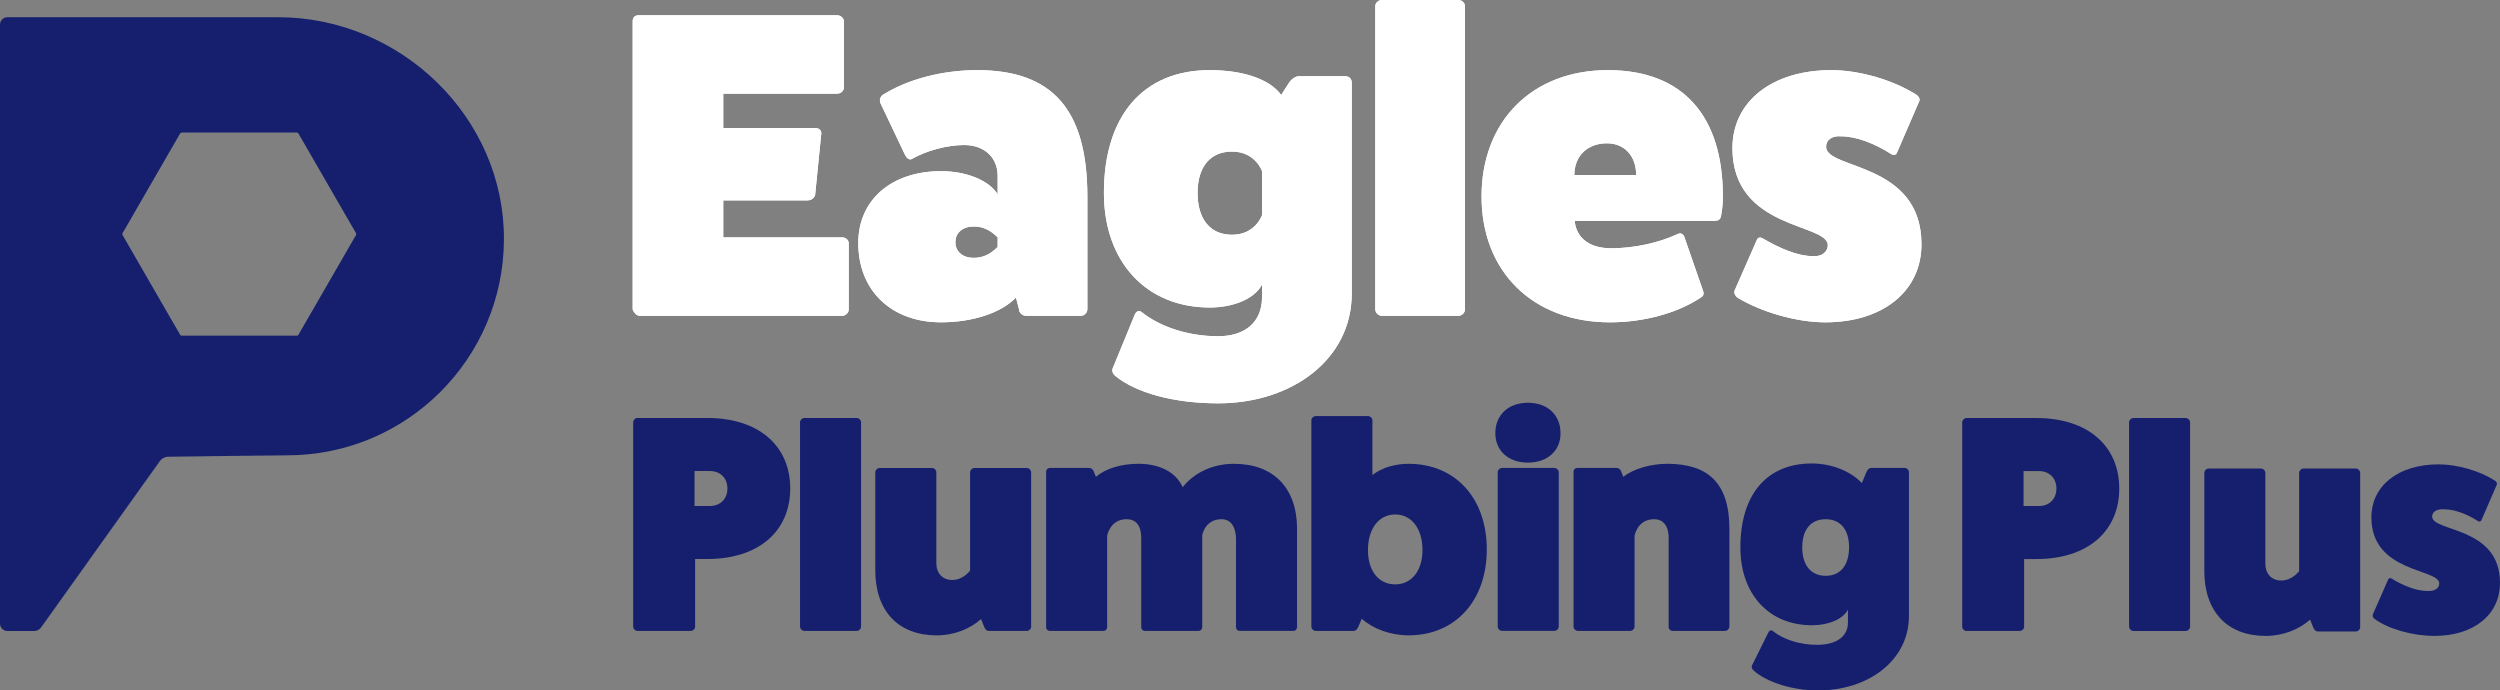 <svg xmlns="http://www.w3.org/2000/svg" id="Layer_1" viewBox="0 0 1894.37 523.2"><rect x="0" y="0" width="1894.37" height="523.2" fill="#808080" stroke="none"/><defs><style>.cls-1{fill:#fff;}.cls-2{fill:#151f6d;}</style></defs><path class="cls-2" d="M535.93,316.72c39.29,0,62.86,21.33,62.86,53.43s-23.57,53.44-62.86,53.44h-9.21v51.35c0,1.57-1.57,3.14-3.59,3.14h-40.19c-1.57,0-3.14-1.57-3.14-3.14v-154.85c0-1.8,1.57-3.37,3.14-3.37h52.99Zm2.02,66.69c7.86,0,13.25-5.39,13.25-13.25s-5.39-13.24-13.25-13.24h-11.67v26.49h11.67Zm111.16-66.68c1.8,0,3.37,1.58,3.37,3.15v154.84c0,1.8-1.57,3.37-3.37,3.37h-39.51c-1.8,0-3.37-1.57-3.37-3.37v-154.84c0-1.57,1.57-3.15,3.37-3.15h39.51Zm128.87,37.87c1.8,0,3.37,1.57,3.37,3.37v116.97c0,1.57-1.58,3.14-3.37,3.14h-28.74c-1.8,0-2.92-1.57-3.59-3.37l-2.24-5.61c-8.31,7.41-20.43,12.35-33.68,12.35-29.18,0-46.47-18.64-46.47-49.17v-74.31c0-1.8,1.57-3.37,3.37-3.37h39.51c1.8,0,3.37,1.57,3.37,3.37v68.7c0,7.63,4.71,12.8,11.9,12.8,8.76,0,13.69-7.18,13.69-7.18v-74.31c0-1.8,1.57-3.37,3.37-3.37h39.51Zm52.42,6.72c7.41-6.29,19.08-9.88,32.33-9.88,16.16,0,28.51,6.51,33.45,17.74,8.76-11.22,23.12-17.74,38.84-17.74,30.08,0,47.82,18.41,47.82,49.39v74.09c0,2.02-1.12,3.14-3.15,3.14h-39.96c-2.02,0-3.15-1.12-3.15-3.14v-67.36c-.45-8.98-4.26-14.14-11-14.14-12.79,0-14.81,12.57-14.59,12.57v68.93c0,2.02-1.12,3.14-3.15,3.14h-39.94c-2.02,0-3.15-1.12-3.15-3.14v-67.36c0-9.66-4.26-14.14-11-14.14-12.79,0-14.81,12.57-14.81,12.57v68.93c0,2.02-1.12,3.14-3.15,3.14h-39.96c-2.02,0-3.15-1.12-3.15-3.14v-117.2c0-2.02,1.13-3.14,3.15-3.14h29.18c1.58,0,2.92,.67,3.59,2.24l1.8,4.5h0Zm209.55-1.35c6.73-5.39,16.84-8.53,27.39-8.53,35.47,0,59.27,26.05,59.27,64.88s-23.8,65.11-59.27,65.11c-13.7,0-26.95-4.94-35.48-12.57l-2.47,5.84c-.9,2.02-2.02,3.37-3.59,3.37h-28.74c-1.8,0-3.37-1.57-3.37-3.37v-156.26c0-1.57,1.58-3.15,3.37-3.15h39.51c1.8,0,3.37,1.58,3.37,3.15v41.53h0Zm37.93,56.8c0-16.16-8.31-26.94-20.65-26.94s-20.66,10.78-20.66,26.94,8.31,26.04,20.66,26.04,20.65-10.32,20.65-26.04Zm104.61-88.46c0,13.25-9.88,22.23-24.7,22.23s-24.7-8.98-24.7-22.23c0-13.92,9.88-23.12,24.7-23.12s24.7,9.2,24.7,23.12Zm-4.72,26.27c1.8,0,3.37,1.57,3.37,3.14v116.97c0,1.8-1.57,3.37-3.37,3.37h-39.51c-1.8,0-3.37-1.57-3.37-3.37v-116.97c0-1.57,1.57-3.14,3.37-3.14h39.51Zm52.29,6.74c7.86-6.29,21.33-9.88,33.23-9.88,30.53,0,47.15,14.14,47.15,49.17v74.09c0,1.8-1.57,3.37-3.37,3.37h-39.51c-1.8,0-3.37-1.57-3.15-3.37v-67.13c0-8.98-4.04-14.14-11-14.14-12.8,0-14.82,12.57-14.82,12.57v68.7c0,1.8-1.57,3.37-3.37,3.37h-39.51c-1.8,0-3.37-1.57-3.37-3.37v-116.98c0-2.02,1.12-3.14,3.14-3.14h29.19c1.57,0,2.92,.67,3.59,2.24l1.8,4.5h0Zm213.08-6.74c1.8,0,3.37,1.57,3.37,3.37v108.66c0,33.9-30.75,56.58-68.92,56.58-19.09,0-38.62-6.06-48.72-15.04-1.35-1.12-1.8-2.69-1.35-3.82l12.35-24.92c.67-1.57,2.02-2.25,3.37-1.35,8.31,6.73,20.88,10.55,33.68,10.55,14.59,0,23.35-6.29,23.35-16.84v-9.88c-3.59,7.18-14.59,11.9-27.17,11.9-32.78,0-54.33-23.57-54.33-59.05,0-39.74,19.75-63.54,54.1-63.54,15.04,0,29.41,5.84,37.94,14.82l3.37-8.08c.9-2.02,2.02-3.37,3.59-3.37h25.37Zm-42.01,60.19c0-13.47-6.51-21.33-17.74-21.33s-17.74,7.86-17.74,21.33,6.51,21.55,17.74,21.55,17.74-8.08,17.74-21.55Z"></path><g><path class="cls-2" d="M1785.04,355.01c1.8,0,3.37,1.57,3.37,3.37v116.97c0,1.57-1.58,3.14-3.37,3.14h-28.74c-1.8,0-2.92-1.57-3.59-3.37l-2.24-5.61c-8.31,7.41-20.43,12.35-33.68,12.35-29.18,0-46.47-18.64-46.47-49.17v-74.31c0-1.8,1.57-3.37,3.37-3.37h39.51c1.8,0,3.37,1.57,3.37,3.37v68.7c0,7.63,4.71,12.8,11.9,12.8,8.76,0,13.69-7.18,13.69-7.18v-74.31c0-1.8,1.57-3.37,3.37-3.37h39.51Z"></path><path class="cls-2" d="M1809.5,439.42c.45-1.35,1.57-1.8,2.92-.9,8.98,5.61,19.31,9.21,25.82,9.21,6.06,.68,10.1-1.57,10.1-5.61,0-11.45-51.42-7.86-51.42-50.07,0-24.02,20.43-40.19,50.97-40.19,14.14,0,31.21,4.94,42.66,12.35,1.35,.9,1.8,2.25,1.35,3.15l-11.45,26.49c-.45,1.35-1.57,1.8-2.92,.9-8.08-5.16-17.74-8.76-24.47-8.76-6.06-.67-10.1,1.57-10.1,5.39,0,11.9,51.41,7.18,51.41,50.29,0,24.02-19.76,40.19-49.62,40.19-16.61,0-34.8-5.16-45.35-12.8-1.35-.9-1.8-2.25-1.35-3.59l11.45-26.05h0Z"></path><path class="cls-2" d="M1656.17,316.76c1.8,0,3.37,1.58,3.37,3.15v154.84c0,1.8-1.57,3.37-3.37,3.37h-39.51c-1.8,0-3.37-1.57-3.37-3.37v-154.84c0-1.57,1.57-3.15,3.37-3.15h39.51Z"></path></g><path class="cls-2" d="M1542.99,316.75h-52.99c-1.57,0-3.14,1.57-3.14,3.37v154.85c0,1.57,1.57,3.14,3.14,3.14h40.19c2.02,0,3.59-1.57,3.59-3.14v-51.35h9.21c39.29,0,62.86-21.33,62.86-53.44s-23.58-53.43-62.86-53.43h0Zm2.02,66.69h-11.67v-26.49h11.67c7.86,0,13.25,5.39,13.25,13.24-.01,7.86-5.39,13.25-13.25,13.25Z"></path><g><g><path class="cls-1" d="M638.15,179.88c2.64,0,4.95,1.98,4.95,4.29v50.5c0,2.31-2.31,4.62-4.95,4.62h-153.47c-2.31,0-4.62-2.64-5.28-4.95V16.18c0-2.97,1.65-4.62,4.62-4.62h150.17c2.97,0,5.28,2.31,5.28,4.62v49.84c0,2.97-2.31,4.95-5.28,4.95h-86.14v26.07h69.97c2.97,0,4.62,2.31,4.29,4.29l-4.62,46.21c-.33,1.98-2.64,4.29-5.61,4.29h-64.03v28.05h90.1Z"></path><path class="cls-1" d="M667.19,78.22c-.99-2.31-.33-4.62,1.65-6.27,18.81-11.88,45.22-18.81,71.62-18.81,57.1,0,83.5,30.03,83.5,95.71v85.48c0,2.64-2.31,4.95-4.95,4.95h-41.59c-2.64,0-5.28-2.31-5.28-4.95l-2.31-8.91c-10.89,11.55-32.67,18.81-56.77,18.81-37.96,0-63.04-24.42-62.71-60.73,.33-32.34,25.41-53.8,62.71-53.8,19.14,0,36.31,6.93,42.91,17.49v-13.86c0-14.19-10.23-23.43-25.41-23.43-12.87,0-28.71,4.29-39.61,10.56-1.65,.99-3.63-.33-4.95-2.64l-18.81-39.6h0Zm88.78,101.66c-5.61-5.61-11.22-8.25-18.15-8.25-8.25,0-13.86,4.62-13.86,11.88s5.61,11.88,13.86,11.88c6.93,0,12.54-2.64,18.15-8.25v-7.26h0Z"></path><path class="cls-1" d="M956.3,215.52c-5.28,10.56-21.12,17.49-39.61,17.49-48.19,0-80.2-34.65-80.2-86.8,0-58.42,29.7-93.07,80.2-93.07,25.41,0,45.55,6.93,54.13,18.81l5.94-9.24c1.98-2.97,4.95-4.95,7.59-4.95h34.99c2.97,0,4.95,1.98,4.95,4.95V222.45c0,49.84-45.22,83.17-101.32,83.17-32.67,0-61.72-7.59-77.89-20.79-1.98-1.65-2.64-3.96-1.98-5.61l16.83-40.93c.99-2.31,2.97-3.3,4.95-1.98,14.19,11.55,35.98,18.48,58.09,18.48,20.79,0,33.34-10.89,33.34-29.7v-9.57h-.01Zm0-85.81s-4.95-14.85-22.77-14.85c-16.5,0-26.07,11.55-26.07,31.35s9.57,31.68,26.07,31.68c17.82,0,22.77-14.85,22.77-14.85v-33.33Z"></path><path class="cls-1" d="M1105.15,0c2.64,0,4.95,2.31,4.95,4.62V234.33c0,2.64-2.31,4.95-4.95,4.95h-58.09c-2.64,0-4.95-2.31-4.95-4.95V4.62c0-2.31,2.31-4.62,4.95-4.62h58.09Z"></path><path class="cls-1" d="M1290.63,220.81c.66,2.31,0,3.63-2.31,4.95-17.49,11.55-42.91,18.48-68.32,18.48-58.42,0-97.36-38.29-97.36-95.38s38.29-95.71,95.71-95.71,87.13,35.32,87.13,95.38c0,4.95-.33,9.9-1.32,14.85-.33,2.64-1.98,3.96-4.95,3.96h-105.95s0,20.79,27.72,20.79c16.83,0,35.65-3.96,50.5-10.89,2.31-.99,4.29,.33,4.95,2.64l14.2,40.93Zm-50.82-88.13c0-14.52-8.91-24.09-22.11-24.09-14.85,0-24.75,9.57-24.75,24.09h46.86Z"></path><path class="cls-1" d="M1331.23,181.86c.66-1.98,2.64-2.31,4.29-1.32,12.87,7.59,26.73,13.53,37.96,13.53,6.93,.66,11.55-3.3,11.55-8.25,0-16.83-72.28-11.55-72.28-73.6,0-35.31,30.04-59.08,74.92-59.08,21.45,0,47.2,7.59,64.69,18.81,1.65,1.32,2.64,2.97,1.98,4.62l-16.83,38.95c-.66,1.98-2.64,2.31-4.29,1.32-12.87-8.25-26.73-13.53-37.96-13.53-6.93-.66-11.55,2.64-11.55,7.92,0,17.49,72.28,11.22,72.28,73.93,0,35.32-29.04,59.08-72.94,59.08-21.45,0-48.19-7.59-66.67-18.81-1.65-1.65-2.64-3.3-1.98-5.28l16.83-38.29h0Z"></path></g><g><path class="cls-1" d="M638.15,179.88c2.64,0,4.95,1.98,4.95,4.29v50.5c0,2.31-2.31,4.62-4.95,4.62h-153.47c-2.31,0-4.62-2.64-5.28-4.95V16.18c0-2.97,1.65-4.62,4.62-4.62h150.17c2.97,0,5.28,2.31,5.28,4.62v49.84c0,2.97-2.31,4.95-5.28,4.95h-86.14v26.07h69.97c2.97,0,4.62,2.31,4.29,4.29l-4.62,46.21c-.33,1.98-2.64,4.29-5.61,4.29h-64.03v28.05h90.1Z"></path><path class="cls-1" d="M667.19,78.22c-.99-2.31-.33-4.62,1.65-6.27,18.81-11.88,45.22-18.81,71.62-18.81,57.1,0,83.5,30.03,83.5,95.71v85.48c0,2.64-2.31,4.95-4.95,4.95h-41.59c-2.64,0-5.28-2.31-5.28-4.95l-2.31-8.91c-10.89,11.55-32.67,18.81-56.77,18.81-37.96,0-63.04-24.42-62.71-60.73,.33-32.34,25.41-53.8,62.71-53.8,19.14,0,36.31,6.93,42.91,17.49v-13.86c0-14.19-10.23-23.43-25.41-23.43-12.87,0-28.71,4.29-39.61,10.56-1.65,.99-3.63-.33-4.95-2.64l-18.81-39.6h0Zm88.78,101.66c-5.61-5.61-11.22-8.25-18.15-8.25-8.25,0-13.86,4.62-13.86,11.88s5.61,11.88,13.86,11.88c6.93,0,12.54-2.64,18.15-8.25v-7.26h0Z"></path><path class="cls-1" d="M956.3,215.52c-5.28,10.56-21.12,17.49-39.61,17.49-48.19,0-80.2-34.65-80.2-86.8,0-58.42,29.7-93.07,80.2-93.07,25.41,0,45.55,6.93,54.13,18.81l5.94-9.24c1.98-2.97,4.95-4.95,7.59-4.95h34.99c2.97,0,4.95,1.98,4.95,4.95V222.45c0,49.84-45.22,83.17-101.32,83.17-32.67,0-61.72-7.59-77.89-20.79-1.98-1.65-2.64-3.96-1.98-5.61l16.83-40.93c.99-2.31,2.97-3.3,4.95-1.98,14.19,11.55,35.98,18.48,58.09,18.48,20.79,0,33.34-10.89,33.34-29.7v-9.57h-.01Zm0-85.81s-4.95-14.85-22.77-14.85c-16.5,0-26.07,11.55-26.07,31.35s9.57,31.68,26.07,31.68c17.82,0,22.77-14.85,22.77-14.85v-33.33Z"></path><path class="cls-1" d="M1105.15,0c2.64,0,4.95,2.31,4.95,4.62V234.33c0,2.64-2.31,4.95-4.95,4.95h-58.09c-2.64,0-4.95-2.31-4.95-4.95V4.62c0-2.31,2.31-4.62,4.95-4.62h58.09Z"></path><path class="cls-1" d="M1290.63,220.81c.66,2.31,0,3.63-2.31,4.95-17.49,11.55-42.91,18.48-68.32,18.48-58.42,0-97.36-38.29-97.36-95.38s38.29-95.71,95.71-95.71,87.13,35.32,87.13,95.38c0,4.95-.33,9.9-1.32,14.85-.33,2.64-1.98,3.96-4.95,3.96h-105.95s0,20.79,27.72,20.79c16.83,0,35.65-3.96,50.5-10.89,2.31-.99,4.29,.33,4.95,2.64l14.2,40.93Zm-50.82-88.13c0-14.52-8.91-24.09-22.11-24.09-14.85,0-24.75,9.57-24.75,24.09h46.86Z"></path><path class="cls-1" d="M1331.23,181.86c.66-1.98,2.64-2.31,4.29-1.32,12.87,7.59,26.73,13.53,37.96,13.53,6.93,.66,11.55-3.3,11.55-8.25,0-16.83-72.28-11.55-72.28-73.6,0-35.31,30.04-59.08,74.92-59.08,21.45,0,47.2,7.59,64.69,18.81,1.65,1.32,2.64,2.97,1.98,4.62l-16.83,38.95c-.66,1.98-2.64,2.31-4.29,1.32-12.87-8.25-26.73-13.53-37.96-13.53-6.93-.66-11.55,2.64-11.55,7.92,0,17.49,72.28,11.22,72.28,73.93,0,35.32-29.04,59.08-72.94,59.08-21.45,0-48.19-7.59-66.67-18.81-1.65-1.65-2.64-3.3-1.98-5.28l16.83-38.29h0Z"></path></g></g><path class="cls-2" d="M381.86,181.97c-.64,90.16-73.93,163.05-164.24,163.05-7.68,0-73.06,.85-90.12,1.07-2.57,.03-4.94,1.29-6.43,3.38L31.07,475.53c-1.17,1.63-3.05,2.6-5.05,2.6H5.61c-3.1,0-5.61-2.51-5.61-5.61V18.65c0-3.1,2.51-5.61,5.61-5.61H210.7c92.92,0,171.82,76.02,171.16,168.93h0ZM225.07,100.45h-87.51c-.42,0-.8,.22-1.01,.58l-43.75,75.79c-.21,.36-.21,.8,0,1.16l43.75,75.79c.21,.36,.59,.58,1.01,.58h87.51c.42,0,.8-.22,1.01-.58l43.75-75.79c.21-.36,.21-.8,0-1.16l-43.75-75.79c-.21-.36-.59-.58-1.01-.58h0Z"></path></svg>